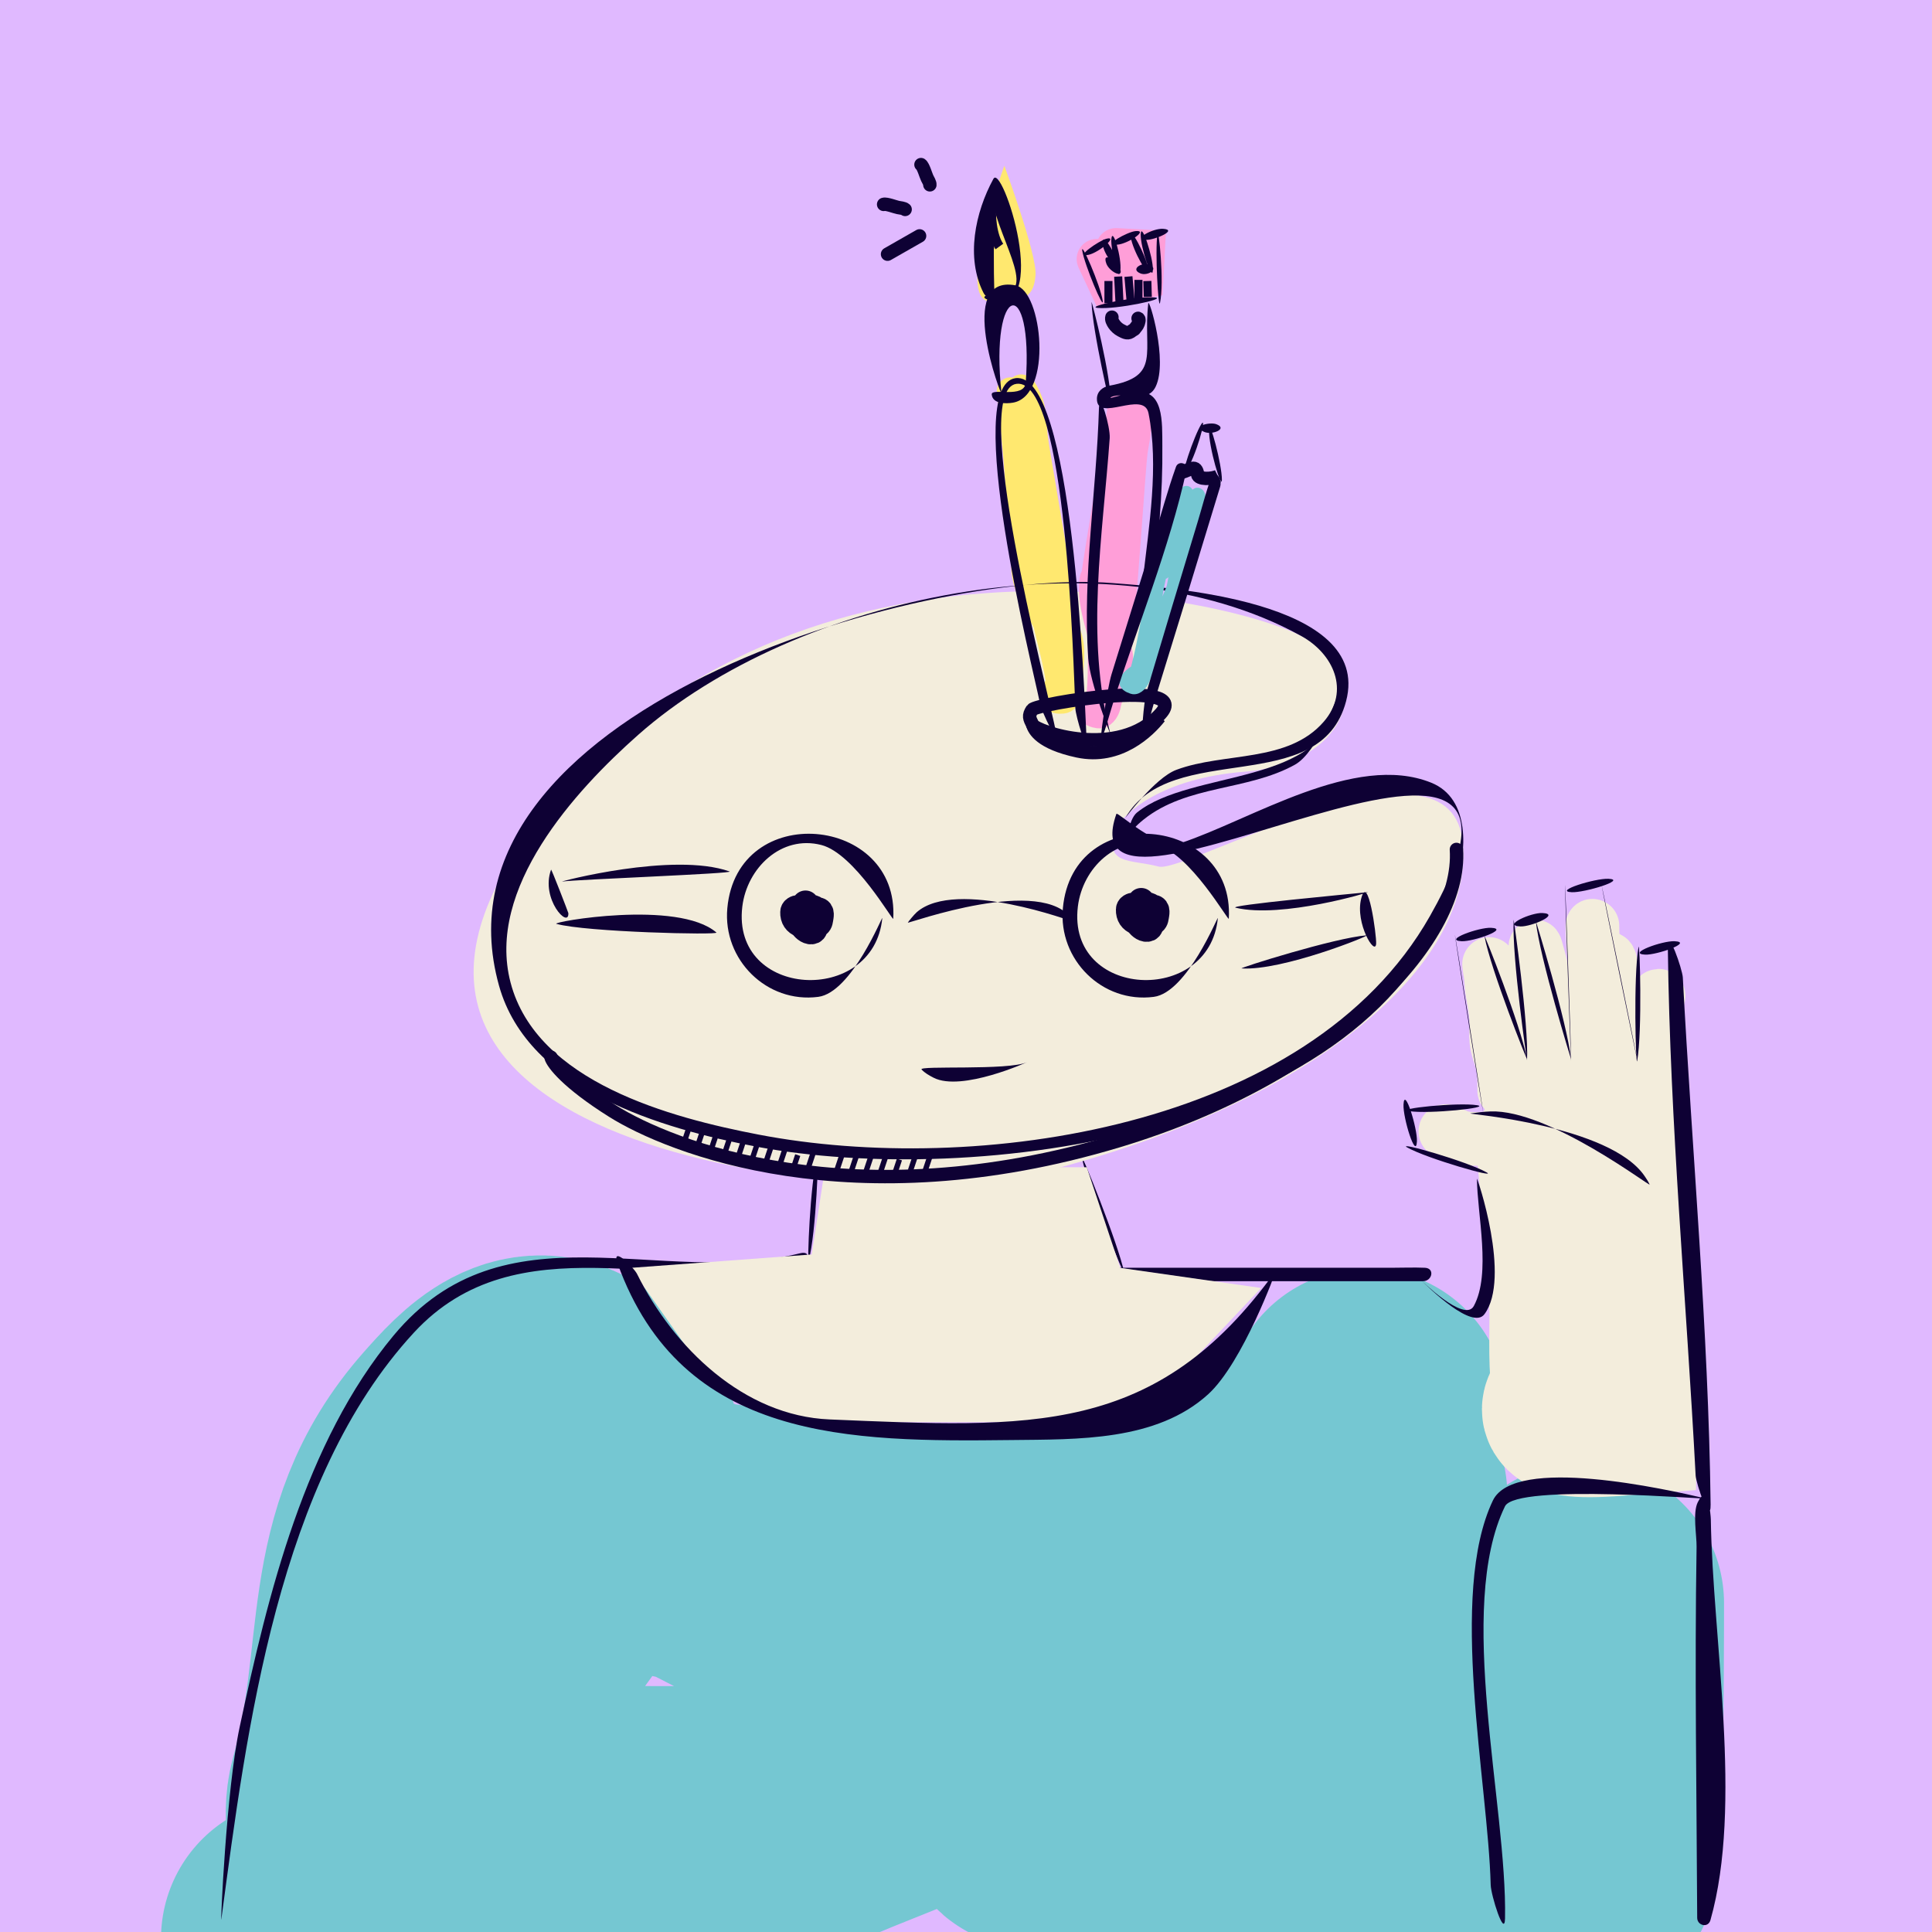 <svg width="144" height="144" viewBox="0 0 144 144" fill="none" xmlns="http://www.w3.org/2000/svg">
<rect x="0" y="0" width="144" height="144" fill="#808080" stroke="none"/>
<g clip-path="url(#clip0_2798_506535)">
<path d="M144 0H0V144H144V0Z" fill="#E0B9FF"/>
<path d="M117.689 68C117.689 71.104 118.711 76.72 119.02 79.813C119.094 80.546 119.339 79.239 119.425 79.045C119.83 78.133 121.866 81.358 122.367 80.5C122.77 79.812 121.771 75.039 122.095 74.309C122.219 74.028 122.302 73.554 122.507 73.312C122.97 72.768 121.946 74.626 121.691 75.293C120.959 77.209 123.354 82.494 123 84.5C122.915 84.983 120.123 82.087 119.972 82.557C119.89 82.811 119.467 82.821 119.257 82.871C118.736 82.996 118.216 83.111 117.689 83.21C115.335 83.652 113 83.822 110.609 83.822C109.67 83.822 108.348 84.073 107.465 83.602C107.37 83.551 106.501 83.308 106.779 83.308" stroke="#E0B9FF" stroke-width="4" stroke-linecap="round"/>
<path d="M21.5 143.5C29.068 139.632 25.571 136.074 26.5 132.77C29.379 122.534 27.047 114.574 33.986 106.728C35.995 104.456 38.795 101.33 41.914 104.265C42.991 105.279 44.005 106.866 44.005 108.343C44.005 115.356 27.327 126.952 36.635 132.77C39.564 134.6 44.208 135.171 47.565 135.171C52.111 135.171 55.917 135.274 60.151 133.474C64.063 131.81 67.998 130.534 71.619 128.236C72.602 127.613 77.518 125.106 77.146 123.434C76.92 122.414 74.354 122.949 73.606 122.792C70.95 122.233 68.219 121.972 65.575 121.384C64.343 121.111 51.26 113.5 50 113.5C46.143 113.5 66.643 115.899 70.5 115.899C74.308 115.899 80.192 115.924 84 115.899C85.862 115.886 89.17 120.851 90.871 119.894C92.172 119.162 90.99 113.116 92 112C93.104 110.78 97.531 112.251 97.661 110.496C97.748 109.316 100.27 105.086 100.848 104.058C100.957 103.865 99.151 110.163 99.151 110.724C99.151 113.034 105.033 131.163 105 133.474C104.973 135.319 98.177 120.637 97.661 122.316C97.291 123.518 96.766 135.371 96.253 136.5C95.309 138.577 76 131.184 76 133.474C76 135.868 96.015 128.445 96.253 126.063C96.797 120.626 98.23 115.299 100.848 110.455M117 118.5C117 121.5 116.99 144.667 116 136.5" stroke="#E2FF6F" stroke-width="21" stroke-linecap="round"/>
<path d="M118.5 87C118.5 90.079 119.552 101.421 119.5 104.5C113 105 116.299 103.318 116.23 102.881C115.915 100.889 116.015 98.857 116.015 96.847C116.015 96.117 115 83.183 115 84.5" stroke="#E0B9FF" stroke-width="12" stroke-linecap="round"/>
<path d="M111.115 80.295C111.115 79.6 111.135 78.916 110.968 78.237C110.835 77.699 110.579 77.141 110.531 76.583C110.494 76.16 110.527 75.722 110.527 75.297C110.527 74.543 110.364 73.692 110.233 72.945C110.116 72.277 110.153 71.574 110.008 70.924C109.927 70.557 110.097 71.666 110.102 71.687C110.298 72.547 110.744 73.325 111.082 74.133C112.072 76.498 113.078 78.86 114.006 81.25C114.05 81.363 114.507 82.576 114.496 82.034C114.476 81.083 114.221 80.158 114.206 79.204C114.188 78.057 114.247 76.904 114.165 75.758C114.103 74.885 114.05 74.013 113.985 73.141C113.931 72.411 114.003 71.684 113.834 70.961C113.726 70.496 113.153 68.472 113.622 70.303C114.684 74.448 115.784 78.584 116.88 82.72C116.901 82.798 117.687 85.792 117.95 86.672C117.96 86.706 117.972 86.755 118.007 86.762C118.019 86.765 118.022 86.742 118.023 86.73C118.056 86.525 118.055 86.316 118.068 86.109C118.15 84.796 118.218 83.482 118.346 82.173C118.611 79.464 119.199 76.758 119.199 74.031C119.199 73.254 119.281 72.397 119.159 71.626C119.124 71.412 119.091 70.539 118.905 70.446" stroke="#E0B9FF" stroke-width="4" stroke-linecap="round"/>
<path d="M15.496 142.056C15.422 142.609 15.86 132.416 16.863 127.723C18.979 117.83 21.717 106.499 28.334 98.542C36.602 88.6 48.202 95.008 58.643 92.409C59.608 92.168 59.181 93.337 58.432 93.488C48.907 95.415 37.545 89.994 29.852 98.324C19.714 109.301 17.394 127.85 15.496 142.056ZM59.27 92.993C59.163 93.398 59.355 87.258 59.933 85.074C60.041 84.666 59.846 90.814 59.27 92.993ZM126.487 142.112C126.311 142.732 125.502 142.521 125.499 141.944C125.457 132.725 125.304 123.512 125.453 114.293C125.466 113.444 125.149 111.766 125.541 110.971C126.313 109.403 126.511 111.977 126.515 112.244C126.642 121.169 128.916 133.531 126.487 142.112ZM126.09 110.678C126.71 110.824 112.017 109.528 111.171 111.274C107.491 118.868 111.34 133.589 111.176 141.985C111.146 143.504 110.128 140.258 110.108 139.493C109.912 131.876 106.941 117.822 110.269 110.843C111.885 107.453 123.225 110.005 126.09 110.678ZM126.499 111.144C126.52 112.84 125.414 109.559 125.383 108.977C124.694 95.91 123.474 82.762 123.311 69.679C123.29 67.983 124.396 71.268 124.427 71.845C125.116 84.912 126.336 98.061 126.499 111.144ZM123.81 69.153C125.247 69.222 122.482 70.194 121.621 70.153C120.211 70.084 122.904 69.109 123.81 69.153ZM121.126 69.588C121.219 69.065 121.418 75.873 121.023 78.082C120.928 78.613 120.732 71.786 121.126 69.588ZM121.023 77.955C121.041 78.184 118.407 65.292 118.389 65.063C118.371 64.833 121.005 77.725 121.023 77.955ZM118.885 64.5C120.314 64.569 117.085 65.545 116.149 65.5C114.735 65.432 117.902 64.452 118.885 64.5ZM115.649 64.979C115.669 64.751 116.121 77.811 116.101 78.038C116.081 78.266 115.629 65.207 115.649 64.979ZM116.095 77.94C116.095 77.94 113.773 70.432 113.466 67.628C113.464 67.617 115.79 75.152 116.095 77.94ZM113.96 67.051C115.366 67.119 113.118 68.09 112.318 68.051C110.929 67.983 113.131 67.01 113.96 67.051ZM111.818 67.551C111.823 67.447 112.941 75.362 112.818 78.017C112.814 78.1 111.686 70.378 111.818 67.551ZM112.805 77.903C112.849 78.144 110.106 71.276 109.642 68.766C109.598 68.531 112.341 75.395 112.805 77.903ZM110.129 68.153C111.567 68.222 108.798 69.194 107.94 69.153C106.52 69.084 109.231 68.109 110.129 68.153ZM107.441 68.694C107.433 68.461 109.524 81.599 109.533 81.832C109.541 82.065 107.45 68.927 107.441 68.694ZM109.09 81.376C110.22 81.558 105.465 82.046 104.053 81.819C102.902 81.634 107.689 81.151 109.09 81.376ZM103.609 81.322C103.677 79.915 104.655 83.122 104.609 84.076C104.541 85.473 103.56 82.325 103.609 81.322ZM103.884 84.523C103.038 84.046 108.339 85.556 109.806 86.384C110.66 86.866 105.357 85.355 103.884 84.523ZM109.082 86.857C109.081 86.677 111.653 94.249 109.641 96.953C108.752 98.147 105.552 95.049 104.866 94.361C104.813 94.308 108.145 97.645 108.85 96.341C110.154 93.93 109.104 89.515 109.082 86.857ZM105.203 93.492C105.96 93.525 105.756 94.492 105.058 94.492C98.311 94.492 91.565 94.492 84.818 94.492C83.986 94.492 83.144 94.528 82.313 94.492C81.556 94.459 81.76 93.492 82.458 93.492C89.205 93.492 95.951 93.492 102.698 93.492C103.53 93.492 104.372 93.456 105.203 93.492ZM82.798 93.871C82.926 94.496 80.087 87.486 79.638 85.299C79.507 84.657 82.354 91.708 82.798 93.871Z" fill="#0E0134"/>
<path d="M60.5 86H80L82.5 93.5L93 95L84.5 104L76.5 105H64.5H58L52 102L46 93.5L59.5 92.5L60.5 86Z" fill="#E0B9FF"/>
<path d="M45.035 93.183C44.523 91.768 46.226 93.438 46.486 93.961C49.211 99.441 54.423 104.531 60.839 104.797C75.761 105.417 85.2 106.113 94.08 93.729C94.18 93.59 91.634 100.572 89.048 102.922C85.186 106.431 79.304 106.276 74.389 106.332C62.363 106.469 49.843 106.458 45.035 93.183Z" fill="#0E0134"/>
<path d="M108.593 81.991C108.327 82.03 118.983 82.858 121.578 86.655C121.713 86.853 121.855 87.062 121.951 87.284C122.049 87.512 114.438 81.677 110.091 81.84C109.586 81.859 109.092 81.918 108.593 81.991Z" fill="#0E0134"/>
<path d="M63.622 68.06C63.649 67.78 60.84 74.846 57.779 75.243C53.078 75.853 49.061 71.848 49.483 67.166C50.376 57.254 65.189 58.693 64.621 68.112C64.603 68.402 61.093 62.161 58.057 61.387C54.395 60.452 51.274 63.5 50.851 67.003C49.834 75.427 62.843 76.073 63.622 68.06Z" fill="#0E0134"/>
<path d="M89.608 68.919C89.627 68.639 86.678 75.608 83.614 75.972C78.94 76.526 75.062 72.438 75.536 67.833C76.55 57.985 91.36 59.608 90.607 68.966C90.584 69.26 87.007 63.02 83.95 62.263C80.261 61.349 77.153 64.493 76.773 68.007C75.858 76.469 89.064 77.031 89.608 68.919Z" fill="#0E0134"/>
<path d="M64.662 67.768C64.619 67.884 74.796 64.131 76.966 67.612C76.984 67.642 77.012 67.708 77.012 67.708C77.026 67.728 68.27 64.425 65.33 66.989C65.131 67.163 64.682 67.716 64.662 67.768Z" fill="#0E0134"/>
<path d="M51.377 63.954C51.813 64.109 39.988 64.55 38.902 64.705C38.551 64.756 47.168 62.462 51.377 63.954ZM38.073 63.821C38.1 63.747 39.36 67.018 39.362 67.058C39.419 68.264 37.275 66.014 38.073 63.821ZM38.473 67.858C38.014 67.727 47.534 66.034 50.395 68.504C50.634 68.71 40.615 68.469 38.473 67.858Z" fill="#0E0134"/>
<path d="M89.104 66.658C88.384 66.487 97.716 65.622 98.943 65.499C99.195 65.475 92.551 67.477 89.104 66.658ZM98.456 65.975C98.96 64.006 99.601 68.703 99.569 69.329C99.52 70.319 97.984 67.815 98.456 65.975ZM98.868 68.713C99.227 68.686 92.606 71.374 89.541 71.18C89.298 71.165 96.479 68.894 98.868 68.713Z" fill="#0E0134"/>
<path d="M67.442 79.26C67.354 79.258 67.47 79.261 67.488 79.262C67.714 79.271 67.881 79.293 68.015 79.333C68.31 79.422 68.193 79.547 68.184 79.639C68.174 79.731 67.971 79.749 67.492 79.733C66.615 79.705 65.865 79.559 65.706 79.389C65.316 78.973 67.804 78.952 69.399 79.038C70.28 79.086 70.65 79.278 70.657 79.431C70.665 79.596 70.215 79.72 69.534 79.794C69.078 79.843 68.491 79.888 67.902 79.864C67.032 79.827 66.892 79.601 66.887 79.474C66.883 79.363 66.925 79.223 67.521 79.186C68.055 79.152 69.044 79.17 69.598 79.228C70.287 79.302 70.439 79.45 70.416 79.577C70.383 79.769 69.302 79.847 68.522 79.903C68.003 79.941 66.771 80.019 66.326 79.873C65.791 79.698 65.693 79.478 65.659 79.294" stroke="#FF9ED8" stroke-linecap="round"/>
<path d="M57.038 66.373C57.032 66.558 57.026 66.744 57.02 66.93C57.015 67.079 56.981 67.268 57.023 67.414C57.096 67.662 57.369 67.961 57.601 68.028C57.963 68.134 58.001 67.612 57.971 67.348C57.929 66.973 57.807 66.716 57.442 66.677C57.353 66.667 56.663 66.562 56.625 66.722C56.585 66.889 56.684 67.094 56.757 67.23C56.981 67.642 57.384 67.835 57.808 67.879C58.027 67.902 58.074 67.715 58.103 67.512C58.134 67.299 58.239 66.907 57.956 66.878C57.728 66.854 57.399 66.794 57.199 66.946C57.074 67.041 57.163 67.552 57.183 67.682C57.214 67.877 57.328 68.025 57.528 67.959C57.644 67.921 57.692 67.563 57.695 67.451C57.703 67.219 57.65 67.136 57.486 66.987C57.355 66.868 56.995 66.803 56.837 66.888C56.764 66.929 56.785 67.07 56.782 67.144C56.778 67.282 56.802 67.451 56.887 67.558C57.119 67.85 57.45 67.366 57.598 67.194C57.734 67.035 57.721 67.042 57.587 66.948C57.543 66.918 57.499 66.897 57.453 66.874C57.322 66.805 57.192 66.76 57.049 66.727C56.841 66.679 56.165 66.625 56.153 66.982C56.138 67.443 56.353 67.729 56.73 67.877C57.174 68.053 57.546 67.79 57.79 67.382C58.119 66.835 57.255 66.746 56.961 66.787C56.438 66.861 56.686 67.735 56.863 68.011C56.995 68.217 57.328 68.472 57.578 68.359C57.656 68.323 57.691 68.234 57.7 68.147C57.715 68.003 57.608 67.992 57.505 67.966" stroke="#0E0134" stroke-width="3" stroke-linecap="round"/>
<path d="M82.058 66.185C82.052 66.371 82.046 66.556 82.04 66.742C82.035 66.891 82 67.08 82.043 67.226C82.116 67.474 82.389 67.773 82.621 67.841C82.982 67.946 83.02 67.424 82.99 67.16C82.948 66.785 82.827 66.528 82.461 66.489C82.372 66.48 81.682 66.374 81.644 66.534C81.605 66.701 81.703 66.906 81.777 67.042C82 67.454 82.403 67.647 82.827 67.691C83.047 67.714 83.093 67.527 83.123 67.324C83.154 67.111 83.259 66.719 82.975 66.69C82.748 66.666 82.418 66.607 82.219 66.758C82.093 66.853 82.182 67.364 82.203 67.494C82.233 67.689 82.348 67.837 82.548 67.772C82.664 67.734 82.711 67.375 82.715 67.263C82.722 67.031 82.67 66.948 82.505 66.799C82.375 66.68 82.014 66.615 81.857 66.701C81.783 66.741 81.804 66.883 81.802 66.957C81.797 67.094 81.822 67.263 81.907 67.37C82.139 67.662 82.47 67.178 82.617 67.006C82.754 66.848 82.741 66.854 82.606 66.76C82.563 66.73 82.518 66.71 82.472 66.686C82.341 66.618 82.212 66.573 82.069 66.539C81.86 66.491 81.184 66.438 81.173 66.794C81.158 67.256 81.373 67.541 81.749 67.69C82.194 67.865 82.565 67.602 82.81 67.195C83.138 66.647 82.275 66.558 81.98 66.6C81.458 66.673 81.705 67.547 81.883 67.824C82.014 68.029 82.348 68.284 82.597 68.171C82.676 68.136 82.71 68.046 82.719 67.96C82.735 67.815 82.627 67.804 82.525 67.778" stroke="#0E0134" stroke-width="3" stroke-linecap="round"/>
<path d="M65.689 78.715C65.401 78.399 72.158 78.807 73.556 78.168C73.675 78.113 68.67 80.408 66.577 79.323C66.267 79.162 65.927 78.976 65.689 78.715Z" fill="#0E0134"/>
<g clip-path="url(#clip1_2798_506535)">
<path d="M145 0H1V144H145V0Z" fill="#E0B9FF"/>
<path d="M118.689 69C118.689 72.104 119.711 77.72 120.02 80.813C120.094 81.546 120.339 80.239 120.425 80.045C120.83 79.133 122.866 82.358 123.367 81.5C123.77 80.812 122.771 76.039 123.095 75.309C123.219 75.028 123.302 74.554 123.507 74.312C123.97 73.768 122.946 75.626 122.691 76.293C121.959 78.209 124.354 83.494 124 85.5C123.915 85.983 121.123 83.087 120.972 83.557C120.89 83.811 120.467 83.821 120.257 83.871C119.736 83.996 119.216 84.111 118.689 84.21C116.335 84.652 114 84.822 111.609 84.822C110.67 84.822 109.348 85.073 108.465 84.602C108.37 84.551 107.501 84.308 107.779 84.308" stroke="#F3EDDC" stroke-width="4" stroke-linecap="round"/>
<path d="M22.5 144.5C30.068 140.632 26.571 137.074 27.5 133.77C30.379 123.534 28.047 115.574 34.986 107.728C36.995 105.456 39.795 102.33 42.914 105.265C43.991 106.279 45.005 107.866 45.005 109.343C45.005 116.356 28.327 127.952 37.635 133.77C40.564 135.6 45.208 136.171 48.565 136.171C53.111 136.171 56.917 136.274 61.151 134.474C65.063 132.81 68.998 131.534 72.619 129.236C73.602 128.613 78.518 126.106 78.146 124.434C77.92 123.414 75.354 123.949 74.606 123.792C71.95 123.233 69.219 122.972 66.575 122.384C65.343 122.111 52.26 114.5 51 114.5C47.143 114.5 67.643 116.899 71.5 116.899C75.308 116.899 81.192 116.924 85 116.899C86.862 116.886 90.17 121.851 91.871 120.894C93.172 120.162 91.99 114.116 93 113C94.104 111.78 98.531 113.251 98.661 111.496C98.748 110.316 101.27 106.086 101.848 105.058C101.957 104.865 100.151 111.163 100.151 111.724C100.151 114.034 106.033 132.163 106 134.474C105.973 136.319 99.177 121.637 98.661 123.316C98.291 124.518 97.766 136.371 97.253 137.5C96.309 139.577 77 132.184 77 134.474C77 136.868 97.015 129.445 97.253 127.063C97.797 121.626 99.23 116.299 101.848 111.455M118 119.5C118 122.5 117.99 145.667 117 137.5" stroke="#75C7D2" stroke-width="21" stroke-linecap="round"/>
<path d="M119.5 88C119.5 91.079 120.552 102.421 120.5 105.5C114 106 117.299 104.318 117.23 103.881C116.915 101.889 117.015 99.857 117.015 97.847C117.015 97.117 116 84.183 116 85.5" stroke="#F3EDDC" stroke-width="12" stroke-linecap="round"/>
<path d="M112.115 81.295C112.115 80.6 112.135 79.916 111.968 79.237C111.835 78.699 111.579 78.141 111.531 77.583C111.494 77.16 111.527 76.722 111.527 76.297C111.527 75.543 111.364 74.692 111.233 73.945C111.116 73.277 111.153 72.574 111.008 71.924C110.927 71.557 111.097 72.666 111.102 72.687C111.298 73.547 111.744 74.325 112.082 75.133C113.072 77.498 114.078 79.86 115.006 82.25C115.05 82.363 115.507 83.576 115.496 83.034C115.476 82.083 115.221 81.158 115.206 80.204C115.188 79.057 115.247 77.904 115.165 76.758C115.103 75.885 115.05 75.013 114.985 74.141C114.931 73.411 115.003 72.684 114.834 71.961C114.726 71.496 114.153 69.472 114.622 71.303C115.684 75.448 116.784 79.584 117.88 83.72C117.901 83.798 118.687 86.792 118.95 87.672C118.96 87.706 118.972 87.755 119.007 87.762C119.019 87.765 119.022 87.742 119.023 87.73C119.056 87.525 119.055 87.316 119.068 87.109C119.15 85.796 119.218 84.482 119.346 83.173C119.611 80.464 120.199 77.758 120.199 75.031C120.199 74.254 120.281 73.397 120.159 72.626C120.124 72.412 120.091 71.539 119.905 71.446" stroke="#F3EDDC" stroke-width="4" stroke-linecap="round"/>
<path d="M16.496 143.056C16.422 143.609 16.86 133.416 17.863 128.723C19.979 118.83 22.717 107.499 29.334 99.542C37.602 89.6 49.202 96.008 59.643 93.409C60.608 93.168 60.181 94.337 59.432 94.488C49.907 96.415 38.545 90.994 30.852 99.324C20.714 110.301 18.394 128.85 16.496 143.056ZM60.27 93.993C60.163 94.398 60.355 88.258 60.933 86.074C61.041 85.666 60.846 91.814 60.27 93.993ZM127.487 143.112C127.311 143.732 126.502 143.521 126.499 142.944C126.457 133.725 126.304 124.512 126.453 115.293C126.466 114.444 126.149 112.766 126.541 111.971C127.313 110.403 127.511 112.977 127.515 113.244C127.642 122.169 129.916 134.531 127.487 143.112ZM127.09 111.678C127.71 111.824 113.017 110.528 112.171 112.274C108.491 119.868 112.34 134.589 112.176 142.985C112.146 144.504 111.128 141.258 111.108 140.493C110.912 132.876 107.941 118.822 111.269 111.843C112.885 108.453 124.225 111.005 127.09 111.678ZM127.499 112.144C127.52 113.84 126.414 110.559 126.383 109.977C125.694 96.91 124.474 83.762 124.311 70.679C124.29 68.983 125.396 72.268 125.427 72.845C126.116 85.912 127.336 99.061 127.499 112.144ZM124.81 70.153C126.247 70.222 123.482 71.194 122.621 71.153C121.211 71.084 123.904 70.109 124.81 70.153ZM122.126 70.588C122.219 70.065 122.418 76.873 122.023 79.082C121.928 79.613 121.732 72.786 122.126 70.588ZM122.023 78.955C122.041 79.184 119.407 66.292 119.389 66.063C119.371 65.833 122.005 78.725 122.023 78.955ZM119.885 65.5C121.314 65.569 118.085 66.545 117.149 66.5C115.735 66.432 118.902 65.452 119.885 65.5ZM116.649 65.979C116.669 65.751 117.121 78.811 117.101 79.038C117.081 79.266 116.629 66.207 116.649 65.979ZM117.095 78.94C117.095 78.94 114.773 71.432 114.466 68.628C114.464 68.617 116.79 76.152 117.095 78.94ZM114.96 68.051C116.366 68.119 114.118 69.09 113.318 69.051C111.929 68.983 114.131 68.01 114.96 68.051ZM112.818 68.551C112.823 68.447 113.941 76.362 113.818 79.017C113.814 79.1 112.686 71.378 112.818 68.551ZM113.805 78.903C113.849 79.144 111.106 72.276 110.642 69.766C110.598 69.531 113.341 76.395 113.805 78.903ZM111.129 69.153C112.567 69.222 109.798 70.194 108.94 70.153C107.52 70.084 110.231 69.109 111.129 69.153ZM108.441 69.694C108.433 69.461 110.524 82.599 110.533 82.832C110.541 83.065 108.45 69.927 108.441 69.694ZM110.09 82.376C111.22 82.558 106.465 83.046 105.053 82.819C103.902 82.634 108.689 82.151 110.09 82.376ZM104.609 82.322C104.677 80.915 105.655 84.122 105.609 85.076C105.541 86.473 104.56 83.325 104.609 82.322ZM104.884 85.523C104.038 85.046 109.339 86.556 110.806 87.384C111.66 87.866 106.357 86.355 104.884 85.523ZM110.082 87.857C110.081 87.677 112.653 95.249 110.641 97.953C109.752 99.147 106.552 96.049 105.866 95.361C105.813 95.308 109.145 98.645 109.85 97.341C111.154 94.93 110.104 90.515 110.082 87.857ZM106.203 94.492C106.96 94.525 106.756 95.492 106.058 95.492C99.311 95.492 92.565 95.492 85.818 95.492C84.986 95.492 84.144 95.528 83.313 95.492C82.556 95.459 82.76 94.492 83.458 94.492C90.205 94.492 96.951 94.492 103.698 94.492C104.53 94.492 105.372 94.456 106.203 94.492ZM83.798 94.871C83.926 95.496 81.087 88.486 80.638 86.299C80.507 85.657 83.354 92.708 83.798 94.871Z" fill="#0E0134"/>
<path d="M61.5 87H81L83.5 94.5L94 96L85.5 105L77.5 106H65.5H59L53 103L47 94.5L60.5 93.5L61.5 87Z" fill="#F3EDDC"/>
<path d="M46.035 94.183C45.523 92.768 47.226 94.438 47.486 94.961C50.211 100.441 55.423 105.531 61.839 105.797C76.761 106.417 86.2 107.113 95.08 94.729C95.18 94.59 92.634 101.572 90.048 103.922C86.186 107.431 80.304 107.276 75.389 107.332C63.363 107.469 50.843 107.458 46.035 94.183Z" fill="#0E0134"/>
<path d="M109.593 82.991C109.327 83.03 119.983 83.858 122.578 87.655C122.713 87.853 122.855 88.062 122.951 88.284C123.049 88.512 115.438 82.677 111.091 82.84C110.586 82.859 110.092 82.918 109.593 82.991Z" fill="#0E0134"/>
<path d="M81.748 19.311L82.657 21.257L85.214 20.76L85.328 18.615L83.183 18.501" stroke="#FF9ED8" stroke-width="3" stroke-linecap="round"/>
<path d="M85.518 20.945L85.551 22.124" stroke="#0E0134" stroke-width="0.6"/>
<path d="M84.853 20.861L84.853 22.519" stroke="#0E0134" stroke-width="0.6"/>
<path d="M84.107 20.613L84.271 22.473" stroke="#0E0134" stroke-width="0.6"/>
<path d="M73.81 22.47C71.137 22.353 74.859 12.357 74.859 12.357C74.859 12.357 77.298 18.984 77.182 20.495C77.065 22.006 76.484 22.587 73.81 22.47Z" fill="#FFE86F"/>
<path d="M83.342 20.613L83.443 22.602" stroke="#0E0134" stroke-width="0.6"/>
<path d="M82.617 20.944L82.617 22.602" stroke="#0E0134" stroke-width="0.6"/>
<path d="M92.715 57.523C86.608 58.012 83.791 60.574 83.146 61.794C82.242 64.506 84.257 64.031 86.358 64.588C88.458 65.145 108.373 53.418 109.043 62.97C109.714 72.523 96.923 82.608 77.147 87.493C65.775 90.301 21.232 86.349 39.752 61.67C58.273 36.991 91.921 44.485 97.319 47.577C102.717 50.67 100.349 56.912 92.715 57.523Z" fill="#F3EDDC"/>
<path d="M75.412 29.35C75.57 30.892 76.252 40.824 76.457 42.36C76.517 42.811 76.634 43.217 76.758 43.648C76.767 43.677 76.694 42.978 76.675 42.829C76.463 41.203 75.511 31.205 75.345 29.577C75.34 29.527 75.282 28.955 75.302 29.15C75.357 29.69 75.56 30.208 75.737 30.715C75.933 31.277 76.159 31.821 76.392 32.368C76.538 32.711 78.408 41.92 78.475 41.553C78.604 40.847 76.576 31.824 76.409 31.163C76.295 30.709 76.147 30.238 76.087 29.772C76.077 29.691 76.072 29.61 76.057 29.53C75.944 28.921 76.28 30.747 76.399 31.355C76.841 33.618 78.853 44.072 79.368 46.32C79.518 46.977 79.105 44.998 78.95 44.343C78.597 42.846 76.61 33.173 76.3 31.666C76.147 30.918 76.061 30.024 76.04 29.261C76.01 28.193 76.714 29.851 76.794 30.116C77.022 30.869 77.01 31.74 77.089 32.518C77.183 33.436 78.802 42.531 78.869 43.448C78.982 44.981 78.961 46.595 78.966 48.131C78.968 48.802 78.982 49.472 79.006 50.143C79.015 50.41 78.975 50.673 79.002 50.94C79.039 51.3 78.866 50.229 78.798 49.873C78.463 48.128 77.912 46.413 77.644 44.656C77.524 43.872 76.294 41.7 76.374 42.489C76.589 44.593 78.281 46.413 78.906 48.428C79.128 49.143 79.269 49.742 79.317 50.492C79.335 50.768 79.132 50.848 78.964 51.009C78.778 51.187 78.59 51.599 78.559 51.858C78.517 52.217 78.942 52.215 79.205 52.188C79.573 52.15 79.695 51.545 79.665 51.248C79.576 50.371 80.402 47.137 78.942 46.81" stroke="#FFE86F" stroke-width="2" stroke-linecap="round"/>
<path d="M83.667 30.205C83.451 31.739 81.738 41.547 81.569 43.087C81.52 43.539 81.536 43.961 81.554 44.41C81.555 44.44 81.652 43.744 81.669 43.595C81.852 41.966 83.32 32.03 83.548 30.409C83.555 30.36 83.635 29.791 83.608 29.985C83.532 30.521 83.605 31.073 83.656 31.608C83.712 32.201 83.802 32.783 83.897 33.37C83.956 33.737 83.569 43.126 83.722 42.787C84.016 42.132 84.205 32.885 84.202 32.204C84.199 31.735 84.168 31.243 84.221 30.776C84.231 30.695 84.246 30.616 84.251 30.534C84.286 29.916 84.176 31.769 84.146 32.387C84.034 34.69 83.486 45.323 83.448 47.629C83.438 48.303 83.51 46.282 83.516 45.608C83.531 44.071 83.916 34.203 83.975 32.666C84.005 31.902 84.136 31.014 84.298 30.268C84.525 29.224 84.811 31.003 84.826 31.279C84.867 32.064 84.647 32.907 84.538 33.682C84.409 34.596 83.805 43.814 83.651 44.721C83.394 46.236 82.988 47.798 82.625 49.291C82.467 49.943 82.32 50.597 82.183 51.253C82.128 51.515 82.026 51.761 81.988 52.027C81.938 52.386 82.026 51.304 82.045 50.942C82.137 49.167 82.013 47.371 82.173 45.601C82.244 44.811 81.569 42.407 81.459 43.192C81.164 45.287 82.371 47.458 82.496 49.565C82.54 50.312 82.534 50.927 82.401 51.667C82.353 51.94 82.136 51.969 81.935 52.085C81.711 52.213 81.43 52.568 81.339 52.812C81.212 53.15 81.625 53.25 81.886 53.287C82.253 53.339 82.517 52.78 82.558 52.485C82.681 51.612 84.257 48.669 82.917 48.002" stroke="#FF9ED8" stroke-width="2" stroke-linecap="round"/>
<path d="M80.984 55.075C81.04 56.246 80.179 53.421 80.149 52.778C80.002 49.613 79.51 28.127 75.766 28.608C72.226 29.062 77.907 50.663 78.738 54.685C78.948 55.701 77.662 53.154 77.512 52.413C76.96 49.694 71.694 28.744 75.683 28.188C79.99 27.588 80.811 51.43 80.984 55.075Z" fill="#0E0134"/>
<path d="M73.918 29.41C73.859 28.855 76.363 29.753 76.453 28.511C77.038 20.402 73.752 21.055 74.645 29.302C74.692 29.742 71.158 20.422 75.683 21.267C77.699 21.644 78.487 29.501 75.499 30.012C74.994 30.099 73.993 30.12 73.918 29.41Z" fill="#0E0134"/>
<path d="M73.735 22.375C72.381 21.955 75.197 21.76 75.375 21.661C76.955 20.789 73.154 15.657 74.022 13.38C74.618 11.815 78.554 23.868 73.735 22.375ZM74.041 13.334C74.145 13.144 73.999 21.578 74.144 21.829C74.515 22.475 73.58 22.367 73.309 21.837C71.967 19.217 72.685 15.814 74.041 13.334Z" fill="#0E0134"/>
<path d="M73.705 14.931C73.525 15.884 73.298 17.974 73.829 18.703" stroke="#0E0134" stroke-width="0.7"/>
<path d="M73.953 15.014C73.773 15.967 73.961 17.642 74.491 18.372" stroke="#0E0134" stroke-width="0.7"/>
<path d="M85.837 43.914C85.707 44.816 85.124 43.701 85.186 43.159C85.635 39.234 86.389 34.719 85.603 30.798C85.25 29.041 81.764 31.538 81.757 29.737C81.755 29.177 82.181 28.839 82.697 28.745C86.578 28.037 85.17 26.294 85.586 22.606C85.636 22.168 87.073 26.883 86.135 28.822C85.451 30.234 83.6 29.018 82.649 29.695C82.615 29.719 83.796 29.372 84.479 29.253C86.79 28.852 86.616 31.518 86.634 33.228C86.673 36.778 86.343 40.402 85.837 43.914ZM86.082 22.172C87.057 22.268 83.169 23.084 81.807 22.95C80.837 22.855 84.716 22.037 86.082 22.172ZM81.359 22.514C81.355 22.37 82.841 27.986 82.823 30.376C82.821 30.684 81.415 24.621 81.359 22.514ZM81.911 30.388C81.951 29.026 82.77 31.822 82.711 32.66C82.191 39.969 80.882 47.47 82.762 54.691C82.828 54.943 81.233 50.908 81.109 49.071C80.684 42.81 81.727 36.63 81.911 30.388Z" fill="#0E0134"/>
<path d="M86.459 22.579C86.339 23.145 86.075 18.743 86.27 17.425C86.35 16.889 86.796 20.996 86.459 22.579ZM86.686 17.054C87.842 17.133 86.05 17.901 85.438 17.876C84.393 17.832 85.953 17.004 86.686 17.054ZM85.022 17.472C85.049 16.447 85.951 19.163 85.93 20.105C85.906 21.119 84.997 18.43 85.022 17.472ZM85.645 19.723C86.44 20.029 85.551 20.597 85.01 20.382C84.207 20.063 85.122 19.522 85.645 19.723ZM85.548 19.911C85.699 20.924 84.406 18.631 84.287 17.7C84.148 16.62 85.428 19.096 85.548 19.911ZM84.625 17.226C85.657 17.118 84.064 18.177 83.287 18.236C82.123 18.325 84.017 17.289 84.625 17.226ZM82.834 17.82C82.922 16.84 83.624 19.232 83.505 20.178C83.365 21.278 82.769 18.543 82.834 17.82ZM83.469 19.981C83.812 20.838 82.675 20.25 82.459 19.644C82.102 18.642 83.28 19.509 83.469 19.981ZM83.208 19.413C83.357 20.38 82.277 18.988 82.191 18.23C82.061 17.078 83.125 18.88 83.208 19.413ZM82.455 17.797C83.388 17.552 81.93 18.817 81.141 18.991C80.031 19.235 81.909 17.942 82.455 17.797ZM80.667 18.703C80.526 17.843 82.022 21.278 82.188 22.407C82.313 23.259 80.839 19.745 80.667 18.703Z" fill="#0E0134"/>
<path d="M83.882 60.952C83.81 61.077 86.05 57.987 87.678 57.379C91.243 56.045 95.995 56.883 98.671 53.784C100.652 51.489 99.387 48.724 96.976 47.397C82.525 39.447 59.267 44.43 47.577 54.763C42.824 58.965 36.222 66.225 38.053 73.23C39.999 80.676 50.041 83.318 56.543 84.567C72.576 87.649 97.519 84.22 106.569 68.297C118.854 46.683 79.108 72.316 83.21 60.662C83.283 60.455 86.333 63.388 87.998 62.84C93.231 61.119 100.979 56.05 106.669 58.335C109.629 59.524 109.318 63.513 108.518 66.003C102.453 84.881 72.323 88.479 56.372 85.463C49.38 84.142 39.374 81.28 37.193 73.462C31.513 53.102 68.526 42.306 82.93 43.46C86.838 43.773 102.308 44.701 100.331 52.257C98.418 59.568 87.284 55.051 83.882 60.952Z" fill="#0E0134"/>
<path d="M108.554 63.313C109.008 70.235 99.198 80.255 83.346 85.027C63.532 90.991 49.896 85.474 45.668 82.821C42.286 80.698 41.193 79.255 41.068 78.799M76.971 54.02C77.219 54.518 83.339 56.685 86.504 53.194C88.909 50.541 77.22 52.445 76.929 52.901C76.639 53.357 76.722 53.523 76.971 54.02" stroke="#0E0134" stroke-linecap="round" stroke-linejoin="round"/>
<path d="M88.439 36.966C87.948 38.436 87.416 39.898 86.971 41.382C86.84 41.818 86.78 42.235 86.716 42.68C86.712 42.71 86.933 42.043 86.977 41.899C87.452 40.33 87.766 38.698 88.284 37.146C88.3 37.098 88.482 36.553 88.42 36.739C88.248 37.253 88.221 37.809 88.173 38.344C88.121 38.938 88.104 39.526 88.091 40.12C88.083 40.493 87.917 41.544 88.128 41.237C88.537 40.646 88.482 39.7 88.602 39.029C88.684 38.568 88.743 38.078 88.88 37.629C88.904 37.55 88.933 37.475 88.953 37.395C89.099 36.794 88.655 38.597 88.514 39.199C87.986 41.444 87.437 43.689 86.982 45.95C86.849 46.61 87.286 44.636 87.415 43.975C87.708 42.465 87.959 40.943 88.296 39.442C88.463 38.697 88.753 37.847 89.047 37.143C89.459 36.157 89.419 37.958 89.383 38.233C89.281 39.012 88.912 39.801 88.665 40.543C88.373 41.419 88.024 42.262 87.708 43.127C87.181 44.57 86.499 46.032 85.871 47.435C85.597 48.048 85.335 48.664 85.081 49.285C84.98 49.532 84.834 49.756 84.749 50.01C84.635 50.354 84.918 49.306 85.002 48.954C85.414 47.225 85.617 45.436 86.095 43.724C86.308 42.96 87.094 40.713 86.843 41.465C86.174 43.472 85.954 45.587 85.695 47.681C85.603 48.423 85.485 49.028 85.221 49.731C85.124 49.991 84.906 49.98 84.686 50.058C84.444 50.143 84.102 50.442 83.969 50.665C83.782 50.975 84.171 51.148 84.421 51.231C84.772 51.348 85.133 50.847 85.227 50.564C85.506 49.728 87.589 47.119 86.392 46.221" stroke="#75C7D2" stroke-linecap="round"/>
<path d="M51.387 83.95L50.892 85.433" stroke="#0E0134" stroke-width="0.4"/>
<path d="M52.541 83.785L52.046 85.268" stroke="#0E0134" stroke-width="0.4"/>
<path d="M53.363 84.609L52.869 86.092" stroke="#0E0134" stroke-width="0.4"/>
<path d="M54.518 84.445L54.023 85.928" stroke="#0E0134" stroke-width="0.4"/>
<path d="M55.506 84.775L55.011 86.257" stroke="#0E0134" stroke-width="0.4"/>
<path d="M56.492 85.105L55.998 86.587" stroke="#0E0134" stroke-width="0.4"/>
<path d="M57.482 85.434L56.988 86.917" stroke="#0E0134" stroke-width="0.4"/>
<path d="M58.471 85.764L57.976 87.247" stroke="#0E0134" stroke-width="0.4"/>
<path d="M59.459 86.094L58.964 87.576" stroke="#0E0134" stroke-width="0.4"/>
<path d="M60.777 85.435L60.283 86.918" stroke="#0E0134" stroke-width="0.4"/>
<path d="M62.752 86.094L62.257 87.577" stroke="#0E0134" stroke-width="0.4"/>
<path d="M63.906 85.93L63.412 87.413" stroke="#0E0134" stroke-width="0.4"/>
<path d="M64.897 86.26L64.402 87.742" stroke="#0E0134" stroke-width="0.4"/>
<path d="M66.049 86.095L65.554 87.578" stroke="#0E0134" stroke-width="0.4"/>
<path d="M67.037 86.425L66.543 87.908" stroke="#0E0134" stroke-width="0.4"/>
<path d="M68.356 85.766L67.861 87.249" stroke="#0E0134" stroke-width="0.4"/>
<path d="M69.344 86.096L68.849 87.579" stroke="#0E0134" stroke-width="0.4"/>
<path d="M86.423 53.443C85.621 54.465 83.424 56.634 80.327 55.969C77.542 55.372 77.082 54.38 76.972 54.021" stroke="#0E0134"/>
<path d="M85.371 54.429C84.923 55.492 85.29 52.134 85.445 51.612C86.714 47.357 87.99 43.104 89.281 38.855C89.603 37.796 89.872 36.7 90.253 35.66C90.551 34.848 91.111 35.722 90.945 36.27C89.355 41.511 87.751 46.747 86.13 51.978C85.881 52.781 85.698 53.653 85.371 54.429ZM91.073 35.769C91.065 36.567 90.074 33.318 90.114 32.021C90.142 31.11 91.084 34.654 91.073 35.769ZM90.656 31.617C91.539 31.948 90.372 32.442 89.771 32.198C88.763 31.787 90.15 31.427 90.656 31.617ZM89.549 31.598C89.987 30.924 89.132 34.073 88.389 35.133C87.841 35.915 89 32.442 89.549 31.598ZM87.65 34.796C87.819 34.321 88.553 34.498 88.443 35.002C87.16 40.88 84.756 46.706 82.946 52.451C82.674 53.311 82.446 54.202 82.128 55.047C81.83 55.838 82.538 51.252 82.842 50.273C83.88 46.932 84.917 43.591 85.955 40.25C86.518 38.437 87.013 36.585 87.65 34.796Z" fill="#0E0134"/>
<path d="M90.779 35.493C90.314 35.725 89.32 35.74 89.268 35.376C89.152 34.562 88.744 35.01 88.084 35.204" stroke="#0E0134"/>
<path d="M99.609 52.137C99.621 52.02 98.19 56.071 96.507 57.001C92.961 58.962 88.491 58.486 85.243 61.081C84.696 61.518 83.985 62.179 83.932 62.933C83.929 62.98 84.091 61.087 84.741 60.564C88.803 57.294 98.929 58.658 99.609 52.137Z" fill="#0E0134"/>
<path d="M82.876 23.641C82.819 23.813 82.941 24.021 83.033 24.159C83.148 24.332 83.353 24.52 83.54 24.615C83.768 24.729 84.016 24.893 84.256 24.737C84.328 24.69 84.392 24.634 84.468 24.592C84.511 24.568 84.561 24.545 84.587 24.5C84.662 24.377 84.779 24.276 84.824 24.14C84.854 24.049 84.963 23.774 84.826 23.728" stroke="#0E0134" stroke-linecap="round" stroke-linejoin="round"/>
<path d="M66.153 18.945L68.54 17.582" stroke="#0E0134" stroke-linecap="round"/>
<path d="M65.861 15.233C66.057 15.164 66.742 15.43 66.936 15.465C67.076 15.491 67.372 15.52 67.463 15.609" stroke="#0E0134" stroke-linecap="round"/>
<path d="M68.644 12.269C68.817 12.384 69.016 13.091 69.105 13.268C69.169 13.395 69.323 13.649 69.307 13.775" stroke="#0E0134" stroke-linecap="round"/>
<path d="M65.761 68.431C65.784 68.203 63.488 73.975 60.988 74.3C57.148 74.798 53.865 71.526 54.21 67.701C54.94 59.603 67.042 60.779 66.577 68.474C66.563 68.711 63.695 63.612 61.215 62.98C58.223 62.216 55.674 64.706 55.328 67.568C54.497 74.45 65.125 74.978 65.761 68.431Z" fill="#0E0134"/>
<path d="M90.771 68.431C90.793 68.203 88.498 73.975 85.997 74.3C82.157 74.798 78.875 71.526 79.22 67.701C79.949 59.603 92.051 60.779 91.587 68.474C91.573 68.711 88.704 63.612 86.225 62.98C83.233 62.216 80.683 64.706 80.338 67.568C79.507 74.45 90.135 74.978 90.771 68.431Z" fill="#0E0134"/>
<path d="M67.662 68.768C67.619 68.884 77.796 65.131 79.966 68.612C79.984 68.642 80.012 68.708 80.012 68.708C80.026 68.728 71.27 65.425 68.33 67.989C68.131 68.163 67.682 68.716 67.662 68.768Z" fill="#0E0134"/>
<path d="M54.377 64.954C54.813 65.109 42.988 65.55 41.902 65.705C41.551 65.756 50.168 63.462 54.377 64.954ZM41.073 64.821C41.1 64.747 42.36 68.018 42.362 68.058C42.419 69.264 40.275 67.014 41.073 64.821ZM41.473 68.858C41.014 68.727 50.534 67.034 53.395 69.504C53.634 69.71 43.615 69.469 41.473 68.858Z" fill="#0E0134"/>
<path d="M92.104 67.658C91.384 67.487 100.716 66.622 101.943 66.5C102.195 66.475 95.551 68.478 92.104 67.658ZM101.456 66.975C101.96 65.006 102.601 69.703 102.569 70.329C102.52 71.319 100.984 68.815 101.456 66.975ZM101.868 69.713C102.227 69.686 95.606 72.374 92.541 72.18C92.298 72.165 99.479 69.894 101.868 69.713Z" fill="#0E0134"/>
<path d="M60.038 67.373C60.032 67.558 60.026 67.744 60.02 67.93C60.015 68.079 59.981 68.268 60.023 68.414C60.096 68.662 60.369 68.961 60.601 69.028C60.963 69.134 61.001 68.612 60.971 68.348C60.929 67.973 60.807 67.716 60.442 67.677C60.353 67.667 59.663 67.562 59.625 67.722C59.585 67.889 59.684 68.094 59.757 68.23C59.981 68.642 60.384 68.835 60.808 68.879C61.027 68.902 61.074 68.715 61.103 68.512C61.134 68.299 61.239 67.907 60.956 67.878C60.728 67.854 60.399 67.794 60.199 67.946C60.074 68.041 60.163 68.552 60.183 68.682C60.214 68.877 60.328 69.025 60.528 68.959C60.644 68.921 60.692 68.563 60.695 68.451C60.703 68.219 60.65 68.136 60.486 67.987C60.355 67.868 59.995 67.803 59.837 67.888C59.764 67.929 59.785 68.07 59.782 68.144C59.778 68.282 59.802 68.451 59.887 68.558C60.119 68.85 60.45 68.366 60.598 68.194C60.734 68.035 60.721 68.042 60.587 67.948C60.543 67.918 60.499 67.897 60.453 67.874C60.322 67.805 60.192 67.76 60.049 67.727C59.841 67.679 59.165 67.625 59.153 67.982C59.138 68.443 59.353 68.729 59.73 68.877C60.174 69.053 60.546 68.79 60.79 68.382C61.119 67.835 60.255 67.746 59.961 67.787C59.438 67.861 59.686 68.735 59.863 69.011C59.995 69.217 60.328 69.472 60.578 69.359C60.656 69.323 60.691 69.234 60.7 69.147C60.715 69.003 60.608 68.992 60.505 68.966" stroke="#0E0134" stroke-width="2" stroke-linecap="round"/>
<path d="M85.058 67.185C85.052 67.371 85.046 67.556 85.04 67.742C85.035 67.891 85 68.081 85.043 68.226C85.116 68.474 85.389 68.773 85.621 68.841C85.982 68.947 86.02 68.424 85.99 68.16C85.948 67.785 85.827 67.528 85.461 67.489C85.372 67.48 84.682 67.374 84.644 67.534C84.605 67.702 84.703 67.906 84.777 68.042C85 68.454 85.403 68.648 85.827 68.691C86.047 68.714 86.093 68.527 86.123 68.324C86.154 68.111 86.259 67.719 85.975 67.69C85.748 67.666 85.418 67.607 85.219 67.758C85.093 67.853 85.182 68.364 85.203 68.494C85.233 68.689 85.348 68.837 85.548 68.772C85.664 68.734 85.711 68.375 85.715 68.263C85.722 68.031 85.67 67.948 85.505 67.799C85.375 67.68 85.014 67.615 84.857 67.701C84.783 67.741 84.804 67.883 84.802 67.957C84.797 68.095 84.822 68.263 84.907 68.371C85.139 68.662 85.47 68.178 85.617 68.006C85.754 67.848 85.741 67.854 85.606 67.76C85.563 67.73 85.518 67.71 85.472 67.686C85.341 67.618 85.212 67.573 85.069 67.539C84.86 67.491 84.184 67.438 84.173 67.794C84.158 68.256 84.373 68.541 84.749 68.69C85.194 68.865 85.565 68.603 85.81 68.195C86.138 67.647 85.275 67.558 84.98 67.6C84.458 67.673 84.705 68.547 84.883 68.824C85.014 69.029 85.348 69.284 85.597 69.171C85.676 69.136 85.71 69.046 85.719 68.96C85.735 68.815 85.627 68.804 85.525 68.778" stroke="#0E0134" stroke-width="2" stroke-linecap="round"/>
<path d="M68.689 79.715C68.401 79.399 75.158 79.807 76.556 79.168C76.675 79.113 71.67 81.408 69.577 80.323C69.267 80.162 68.927 79.976 68.689 79.715Z" fill="#0E0134"/>
</g>
</g>
<defs>
<clipPath id="clip0_2798_506535">
<rect width="144" height="144" fill="white"/>
</clipPath>
<clipPath id="clip1_2798_506535">
<rect width="144" height="145.5" fill="white" transform="translate(1)"/>
</clipPath>
</defs>
</svg>
